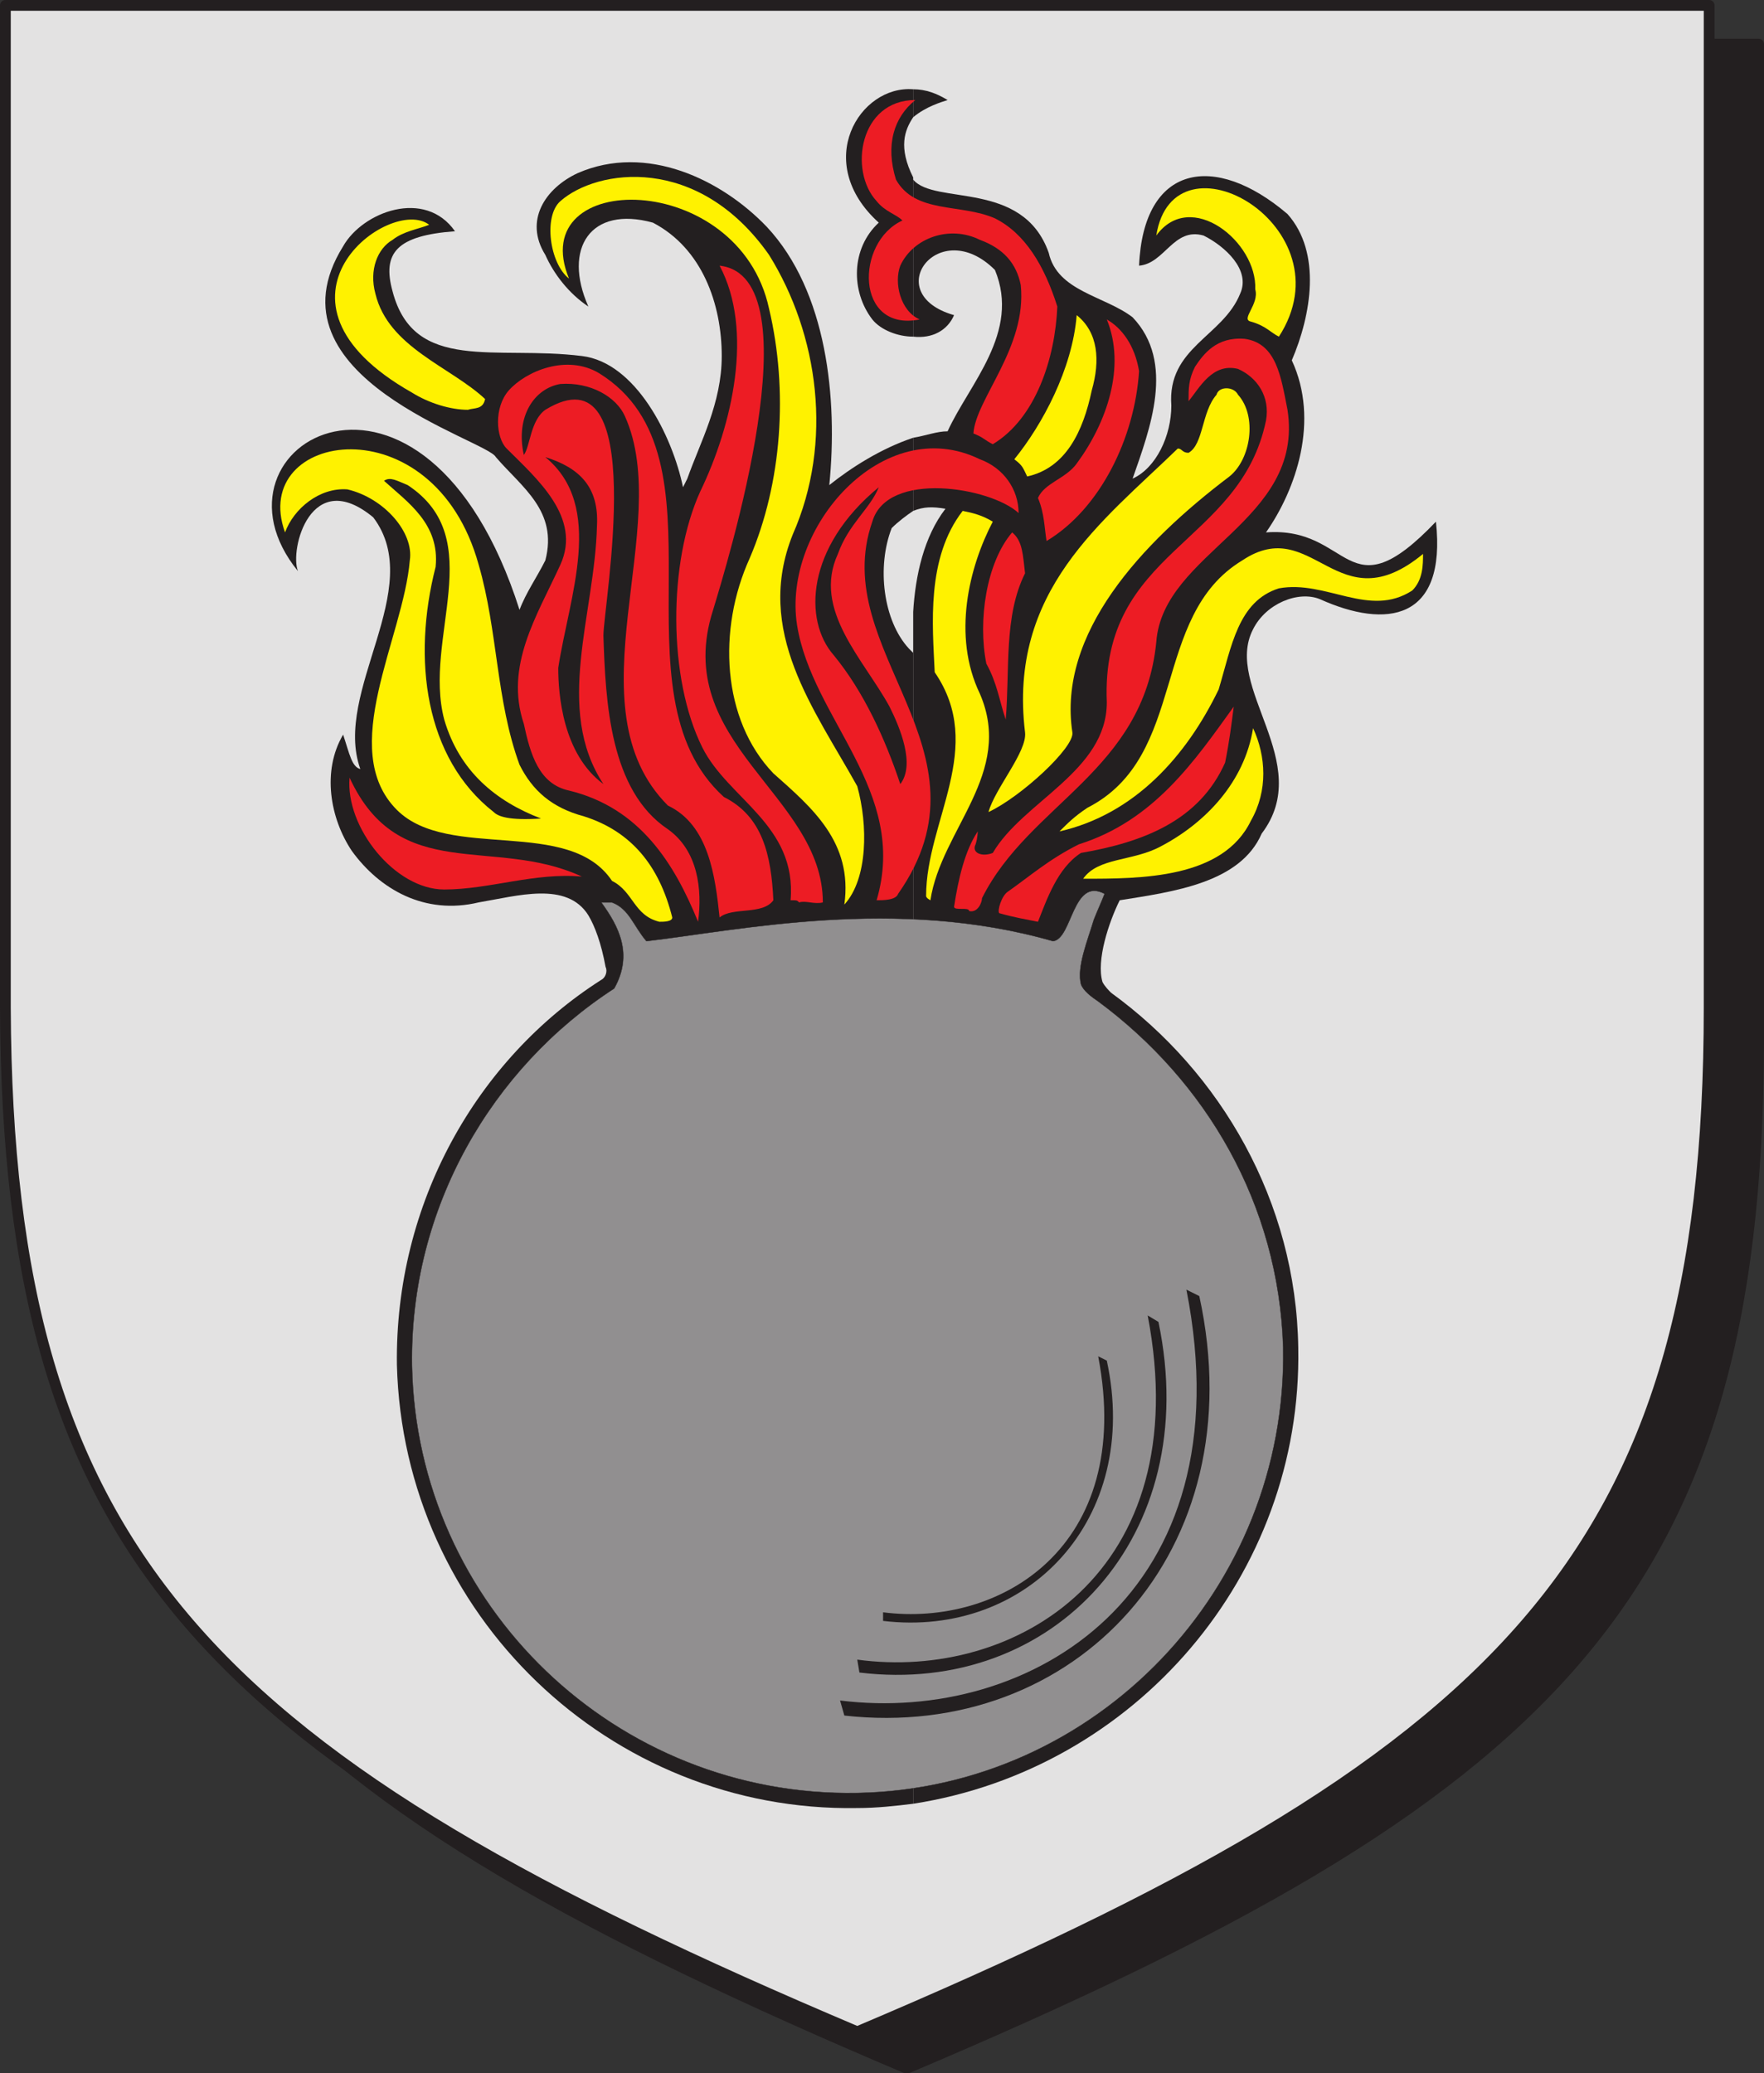 <svg xmlns="http://www.w3.org/2000/svg" width="615" height="722.852"><rect width="100%" height="100%" fill="#333333" stroke="none"/><path fill="#231f20" fill-rule="evenodd" d="M316.125 721.125c225-95.25 296.25-163.5 297-357V15.375h-594v348.75c0 193.5 72 261.75 297 357"/><path fill="none" stroke="#231f20" stroke-linecap="round" stroke-linejoin="round" stroke-miterlimit="10" stroke-width="3.75" d="M316.125 721.125c225-95.25 296.25-163.5 297-357V15.375h-594v348.75c0 193.5 72 261.75 297 357zm0 0"/><path fill="#e3e2e2" fill-rule="evenodd" d="M298.875 708.375c225-95.25 297-164.25 297-357V1.875h-594v349.5c.75 192.75 72 261.75 297 357"/><path fill="none" stroke="#231f20" stroke-linecap="round" stroke-linejoin="round" stroke-miterlimit="10" stroke-width="3.75" d="M298.875 708.375c225-95.25 297-164.25 297-357V1.875h-594v349.5c.75 192.75 72 261.75 297 357zm0 0"/><path fill="#231f20" fill-rule="evenodd" d="M318.375 213.375v415.5c77.25-12 135.75-79.5 134.25-159-.75-51-27-96-65.25-123.75-.75-.75-2.25-2.25-3-3.75-2.25-7.5 2.25-21 6-28.5 18.75-3 42-6 49.5-23.25 18.75-24.75-13.5-51-3-71.25 4.5-9 15.75-13.5 23.25-10.5 23.25 10.5 44.25 7.5 40.5-27-31.5 33-29.25 1.5-59.25 3.75 10.5-15 18.75-39 9-60 6.75-15.75 10.5-37.5-1.5-51-25.5-21.75-50.25-17.25-51.75 18 9-.75 12-13.5 22.5-10.5 7.5 3.75 16.5 12 12.75 20.25-6 15-25.5 18.75-24 39 0 10.5-5.25 21.75-13.5 25.5 6-17.25 15-40.5 0-56.25-9.75-7.5-26.25-9-29.25-22.5-9-25.5-39.75-16.5-47.25-25.5v54.75c6.75.75 12-2.25 14.25-7.5-26.25-7.5-5.25-35.25 14.25-15.75 9 21.75-9 39.75-16.5 56.25-3.75 0-7.5 1.5-12 2.25v25.5c3.75-1.5 6.75-1.5 11.25-.75-7.5 9.75-10.5 23.25-11.25 36m0-182.25v9.75c4.5-3.75 9.75-5.25 12-6-3.75-2.25-7.5-3.75-12-3.75"/><path fill="#231f20" fill-rule="evenodd" d="M318.375 40.875v-9.75c-18.75-1.5-35.25 25.5-12 46.5-9.75 9-9.75 24-2.25 33.75 3 3.75 9 6 14.25 6v-55.5c-5.25-10.5-3-16.5 0-21m0 137.25v-25.5c-11.25 3.75-21.75 10.5-29.25 16.5 3-30-.75-67.5-21.75-90-15.75-16.5-42-29.25-66-18.75-11.25 5.25-18.75 16.5-11.25 28.5 3 6.75 8.25 13.5 15 18-9-20.25.75-35.25 22.5-29.25 17.25 9 24 28.5 24 46.5 0 16.5-7.5 30-12 42.75l-1.5 3c-3.75-18-16.5-43.5-35.25-45.75-30-3.75-58.5 6-66-22.5-3.75-13.5 1.5-19.5 21.75-21-10.5-15-32.25-6.75-39 5.25-28.5 45.75 50.25 67.5 53.25 73.5 9 10.5 21.75 18.75 17.25 36-3 6-6.75 11.25-9 17.25-33-103.5-113.25-57.75-77.25-13.5-3-7.5 4.5-36.75 26.25-18.75 18.75 24.75-14.25 60.75-4.5 87.75-3-.75-3.75-5.25-6-12-7.5 12.75-4.5 29.25 3 40.5 9.75 13.5 25.5 22.5 44.25 18 13.5-2.25 30.75-7.5 38.25 4.5 2.25 3.75 4.5 9.75 6 18 .75 1.5 0 3.75-1.5 4.5-43.5 27.75-72 78-71.25 134.25 2.25 87 74.25 156 160.5 154.5 6.75 0 13.5-.75 19.5-1.5v-415.5 14.25l-1.5-1.5c-9-9.75-11.25-28.5-6-42 2.25-2.25 5.25-4.5 7.5-6"/><path fill="#ed1c24" fill-rule="evenodd" d="M361.875 321.375c3-7.5 6.75-18.75 15-24 21.75-3.75 41.25-11.25 50.25-31.5 1.5-7.5 2.25-13.5 3-19.5-13.5 18.75-27.75 39.75-54 48-10.5 5.25-17.25 11.25-24.75 16.5-2.25 1.5-3.75 6.75-3 7.5 5.25 1.5 9.75 2.25 13.5 3m-118.5 0c1.5-11.25 0-24.75-10.5-32.25-20.25-13.5-21.75-44.25-22.5-67.5 0-10.5 16.5-101.25-20.25-78.75-5.25 3.75-5.25 12.75-7.5 15.75-3-13.5 3.75-23.25 12.75-24.75 10.5-.75 19.5 4.5 22.5 11.25 17.25 38.25-19.5 101.25 15 135.75 14.25 6.75 16.5 24.75 18 39 4.5-3.75 15-.75 18.75-6-.75-15.75-3.75-29.25-17.25-36-40.5-36.75 3.75-118.5-43.5-147.75-11.25-6.75-25.5-.75-31.5 6-5.25 6-4.5 16.5-.75 20.25 10.5 10.5 26.25 24 18.75 40.5-8.25 18-19.5 35.25-12.75 55.5 2.25 10.5 5.25 21 15.75 23.25 24.75 6 36.75 25.5 45 45.75"/><path fill="#fff200" fill-rule="evenodd" d="M229.875 321.375c1.5 0 4.5 0 4.5-1.5-4.5-18-14.25-30-30.75-35.25-11.25-3-18-9-22.5-18-8.25-22.5-7.5-46.5-14.25-69.75-15.75-57-80.25-46.5-67.5-11.25 3-8.25 12-15.75 21.75-15 12.75 3 23.25 15 21.75 24.75-2.25 27-25.5 66-4.5 87 18 18 60 2.25 75 24.75 7.5 3.75 7.5 12 16.5 14.25"/><path fill="#ed1c24" fill-rule="evenodd" d="M337.875 317.625c3 .75 4.5-3 4.5-4.5 16.5-33 56.25-44.25 60.75-89.25 2.25-31.5 51.75-42 45.75-81-2.25-11.25-3.75-23.25-15-24.75-9.75-.75-14.25 5.25-17.25 9.75-2.25 4.5-2.25 7.5-2.25 12 3.75-4.5 8.25-13.5 17.25-11.25 6.75 3 11.25 9.75 9.75 18-9 43.5-57.75 45-55.5 98.25 0 24-29.25 34.5-39.75 52.5-3.75 1.5-7.5 0-6-3 .75-2.25.75-4.5.75-4.5-4.5 6.75-6.75 16.5-8.25 26.25 0 1.5 5.25 0 5.25 1.5"/><path fill="#fff200" fill-rule="evenodd" d="M294.375 315.375c8.25-9 8.25-27.75 4.5-41.25-15-27-36-54-22.5-87.75 14.25-32.25 9-69.75-8.25-97.5-24.75-35.25-60-30-72.75-18.75-6 5.25-3.75 21.75 3 27-15.75-38.25 59.25-38.25 69.75 10.5 6.75 28.5 4.5 60.75-6.75 87-11.25 24.75-9.75 56.25 8.25 75 13.5 12 27.75 24 24.75 45.75"/><path fill="#ed1c24" fill-rule="evenodd" d="M278.625 314.625c2.25-.75 5.25.75 8.25 0 0-37.5-53.25-55.5-38.25-102 4.5-15 36-116.25 2.25-120 12 22.5 4.5 55.5-6.75 78.75-11.25 24.75-11.25 65.25.75 89.25 9 18 33 27 30.75 53.25 2.25 0 2.25 0 3 .75"/><path fill="#fff200" fill-rule="evenodd" d="M324.375 313.875c3.75-24.75 29.25-44.25 17.25-72-9.75-20.25-3.75-44.25 4.5-60-3.75-2.25-6.75-3-10.5-3.75-12.75 16.5-10.5 39.75-9.75 56.25 18 26.25-3 51.75-3 78 0 .75 1.5 1.5 1.5 1.5m33.75-147.75c13.5-3 19.5-15.75 22.5-30 3-10.5 2.25-20.25-5.25-26.25-1.5 18.75-12 38.25-21.75 50.25 3 2.25 3 3 4.5 6"/><path fill="#ed1c24" fill-rule="evenodd" d="M305.625 313.875c2.25 0 6.75 0 7.5-2.25 35.25-50.25-24.75-84.75-9-129.75 5.25-18 41.25-12 51-3 0-8.25-5.25-15.75-13.5-18.75-33.75-16.5-69 24-63.75 57.75 5.25 33 39 57.75 27.75 96"/><path fill="#fff200" fill-rule="evenodd" d="M377.625 306.375c20.25 0 48.75 0 58.5-20.25 6-10.5 5.25-22.5.75-32.25-3 18.75-16.5 33-32.25 41.25-9.75 5.25-21.75 3.75-27 11.25"/><path fill="#ed1c24" fill-rule="evenodd" d="M154.875 310.125c15.75 0 31.5-6 48-4.5-30.75-14.25-63.75 3-81-34.5-1.5 17.25 15.75 39 33 39"/><path fill="#fff200" fill-rule="evenodd" d="M369.375 289.875c26.25-6 44.25-26.25 55.5-49.5 4.5-15 6.75-30.75 21-35.25 16.5-3 31.5 10.5 46.5.75 3.75-3.75 3.75-9 3.75-12.75-30 24.75-38.25-14.25-63 2.25-32.25 19.5-18.75 68.25-54 86.25-4.5 3-6.75 5.25-9.75 8.25"/><path fill="#231f20" fill-rule="evenodd" d="M188.625 285.375c-15.75-6-28.5-16.5-33.75-34.5-7.5-28.5 15.75-63-12.75-81.75-3.75-1.5-6-3-8.25-1.5 8.25 7.5 19.5 15 18 30-8.25 32.25-3.75 66.75 20.25 85.5 1.5 1.5 5.25 3 16.5 2.25"/><path fill="#fff200" fill-rule="evenodd" d="M344.625 283.125c11.25-5.25 30-22.5 29.25-27.75-5.25-34.5 24-66 54.75-89.25 7.5-6 9.75-21 3-28.5-1.5-3-6.75-3-7.5 0-5.25 6-4.5 17.25-9.75 20.25-2.25 0-2.25-1.5-3.75-1.5-26.25 25.5-59.25 49.5-53.25 99 .75 6.75-10.5 19.5-12.75 27.75"/><path fill="#231f20" fill-rule="evenodd" d="M313.875 273.375c5.25-6.75 0-19.5-3.75-27-9-16.5-27-33.75-18-53.25 3.75-10.5 11.25-15.75 14.25-23.25-25.5 21-26.25 46.5-15.75 58.5 10.5 12.75 18 29.25 23.25 45m-103.5 0c-17.25-26.25-3-59.25-2.25-90 .75-13.5-6-20.25-18-24 21 17.25 8.25 48.75 4.5 73.5 0 9 1.5 30 15.75 40.5"/><path fill="#ed1c24" fill-rule="evenodd" d="M350.625 250.875c1.5-17.25-.75-36 6.75-51-.75-6-.75-11.25-4.5-14.25-9 10.5-12 30.75-9 45.75 3.75 6.75 4.5 12.75 6.75 19.5m14.25-62.25c18.75-11.25 30.75-36 32.25-59.25-1.5-9-6-15-11.25-18 6.75 16.5 0 36-10.5 50.25-3.75 5.25-11.25 6.75-13.5 12 2.25 5.25 2.25 10.5 3 15m-18.75-33.75c15-9 21.75-30 22.5-48-4.5-14.25-11.25-25.5-21.75-30.75-12-5.25-27.75-1.5-34.5-13.5-3.75-12-.75-21.75 6.75-27.75-19.5 0-23.25 24.75-13.5 35.25 3 3.75 6.75 4.5 9 6.75-16.5 7.5-16.5 39 6 34.5-6.75-3-9-12.75-6.75-18.75 4.5-9.75 17.25-14.25 27.75-9 8.25 3 12.75 8.25 14.25 15.75 2.25 21.75-15.75 39.75-16.5 51.75 3.75 1.5 3.75 2.25 6.75 3.75"/><path fill="#fff200" fill-rule="evenodd" d="M163.125 142.875c2.25-.75 5.25 0 6-3.75-12-11.25-33.75-18-38.25-36.75-2.25-8.25.75-15.75 6-18.75 3.75-3 9-3.75 12.75-5.25-13.5-10.5-63 26.25-6 58.5 6 3.75 13.5 6 19.5 6m282.75-25.5c24.75-38.25-36.75-73.5-42.75-35.25 12-16.5 35.25 2.25 34.5 18.75 1.5 5.25-5.25 10.5-1.5 11.25 5.25 1.5 6.75 3.75 9.75 5.25"/><path fill="#918f90" fill-rule="evenodd" d="M382.875 349.125c-2.25-1.5-5.25-3.75-6-6-1.5-6 2.25-15 4.5-22.5 1.5-3.75 2.25-5.25 3.75-9-11.25-6-11.25 15.75-18 16.5-54.75-15.75-109.5-3.75-141.75 0-4.5-5.25-6-11.25-12-13.5h-3.75c6 8.25 11.25 18 4.5 30-42.75 27.75-71.25 76.5-70.5 131.25 1.5 84 71.25 150.75 155.25 149.25 83.25-1.5 150-71.25 148.5-155.25-1.5-50.25-27-93-64.5-120.75"/><path fill="none" stroke="#231f20" stroke-linecap="round" stroke-linejoin="round" stroke-miterlimit="10" stroke-width=".12" d="M382.875 349.125c-2.25-1.5-5.25-3.75-6-6-1.5-6 2.25-15 4.5-22.5 1.5-3.75 2.25-5.25 3.75-9-11.25-6-11.25 15.75-18 16.5-54.75-15.75-109.5-3.75-141.75 0-4.5-5.25-6-11.25-12-13.5h-3.75c6 8.25 11.25 18 4.5 30-42.75 27.75-71.25 76.5-70.5 131.25 1.5 84 71.25 150.75 155.25 149.25 83.25-1.5 150-71.25 148.5-155.25-1.5-50.25-27-93-64.5-120.75zm0 0"/><path fill="#231f20" fill-rule="evenodd" d="M294.375 598.125c80.25 9 143.25-57 123.75-146.25l-4.5-2.25c21 106.5-54.75 151.5-120.75 143.25l1.5 5.25"/><path fill="#231f20" fill-rule="evenodd" d="M299.625 583.125c67.5 8.25 120-47.25 104.25-122.25l-3.75-2.25c17.25 90-46.5 127.5-101.25 120l.75 4.5"/><path fill="#231f20" fill-rule="evenodd" d="M307.875 565.125c50.25 6 90-35.25 78-90.75l-3-1.5c12.75 66.75-34.5 94.5-75 89.25v3"/></svg>
